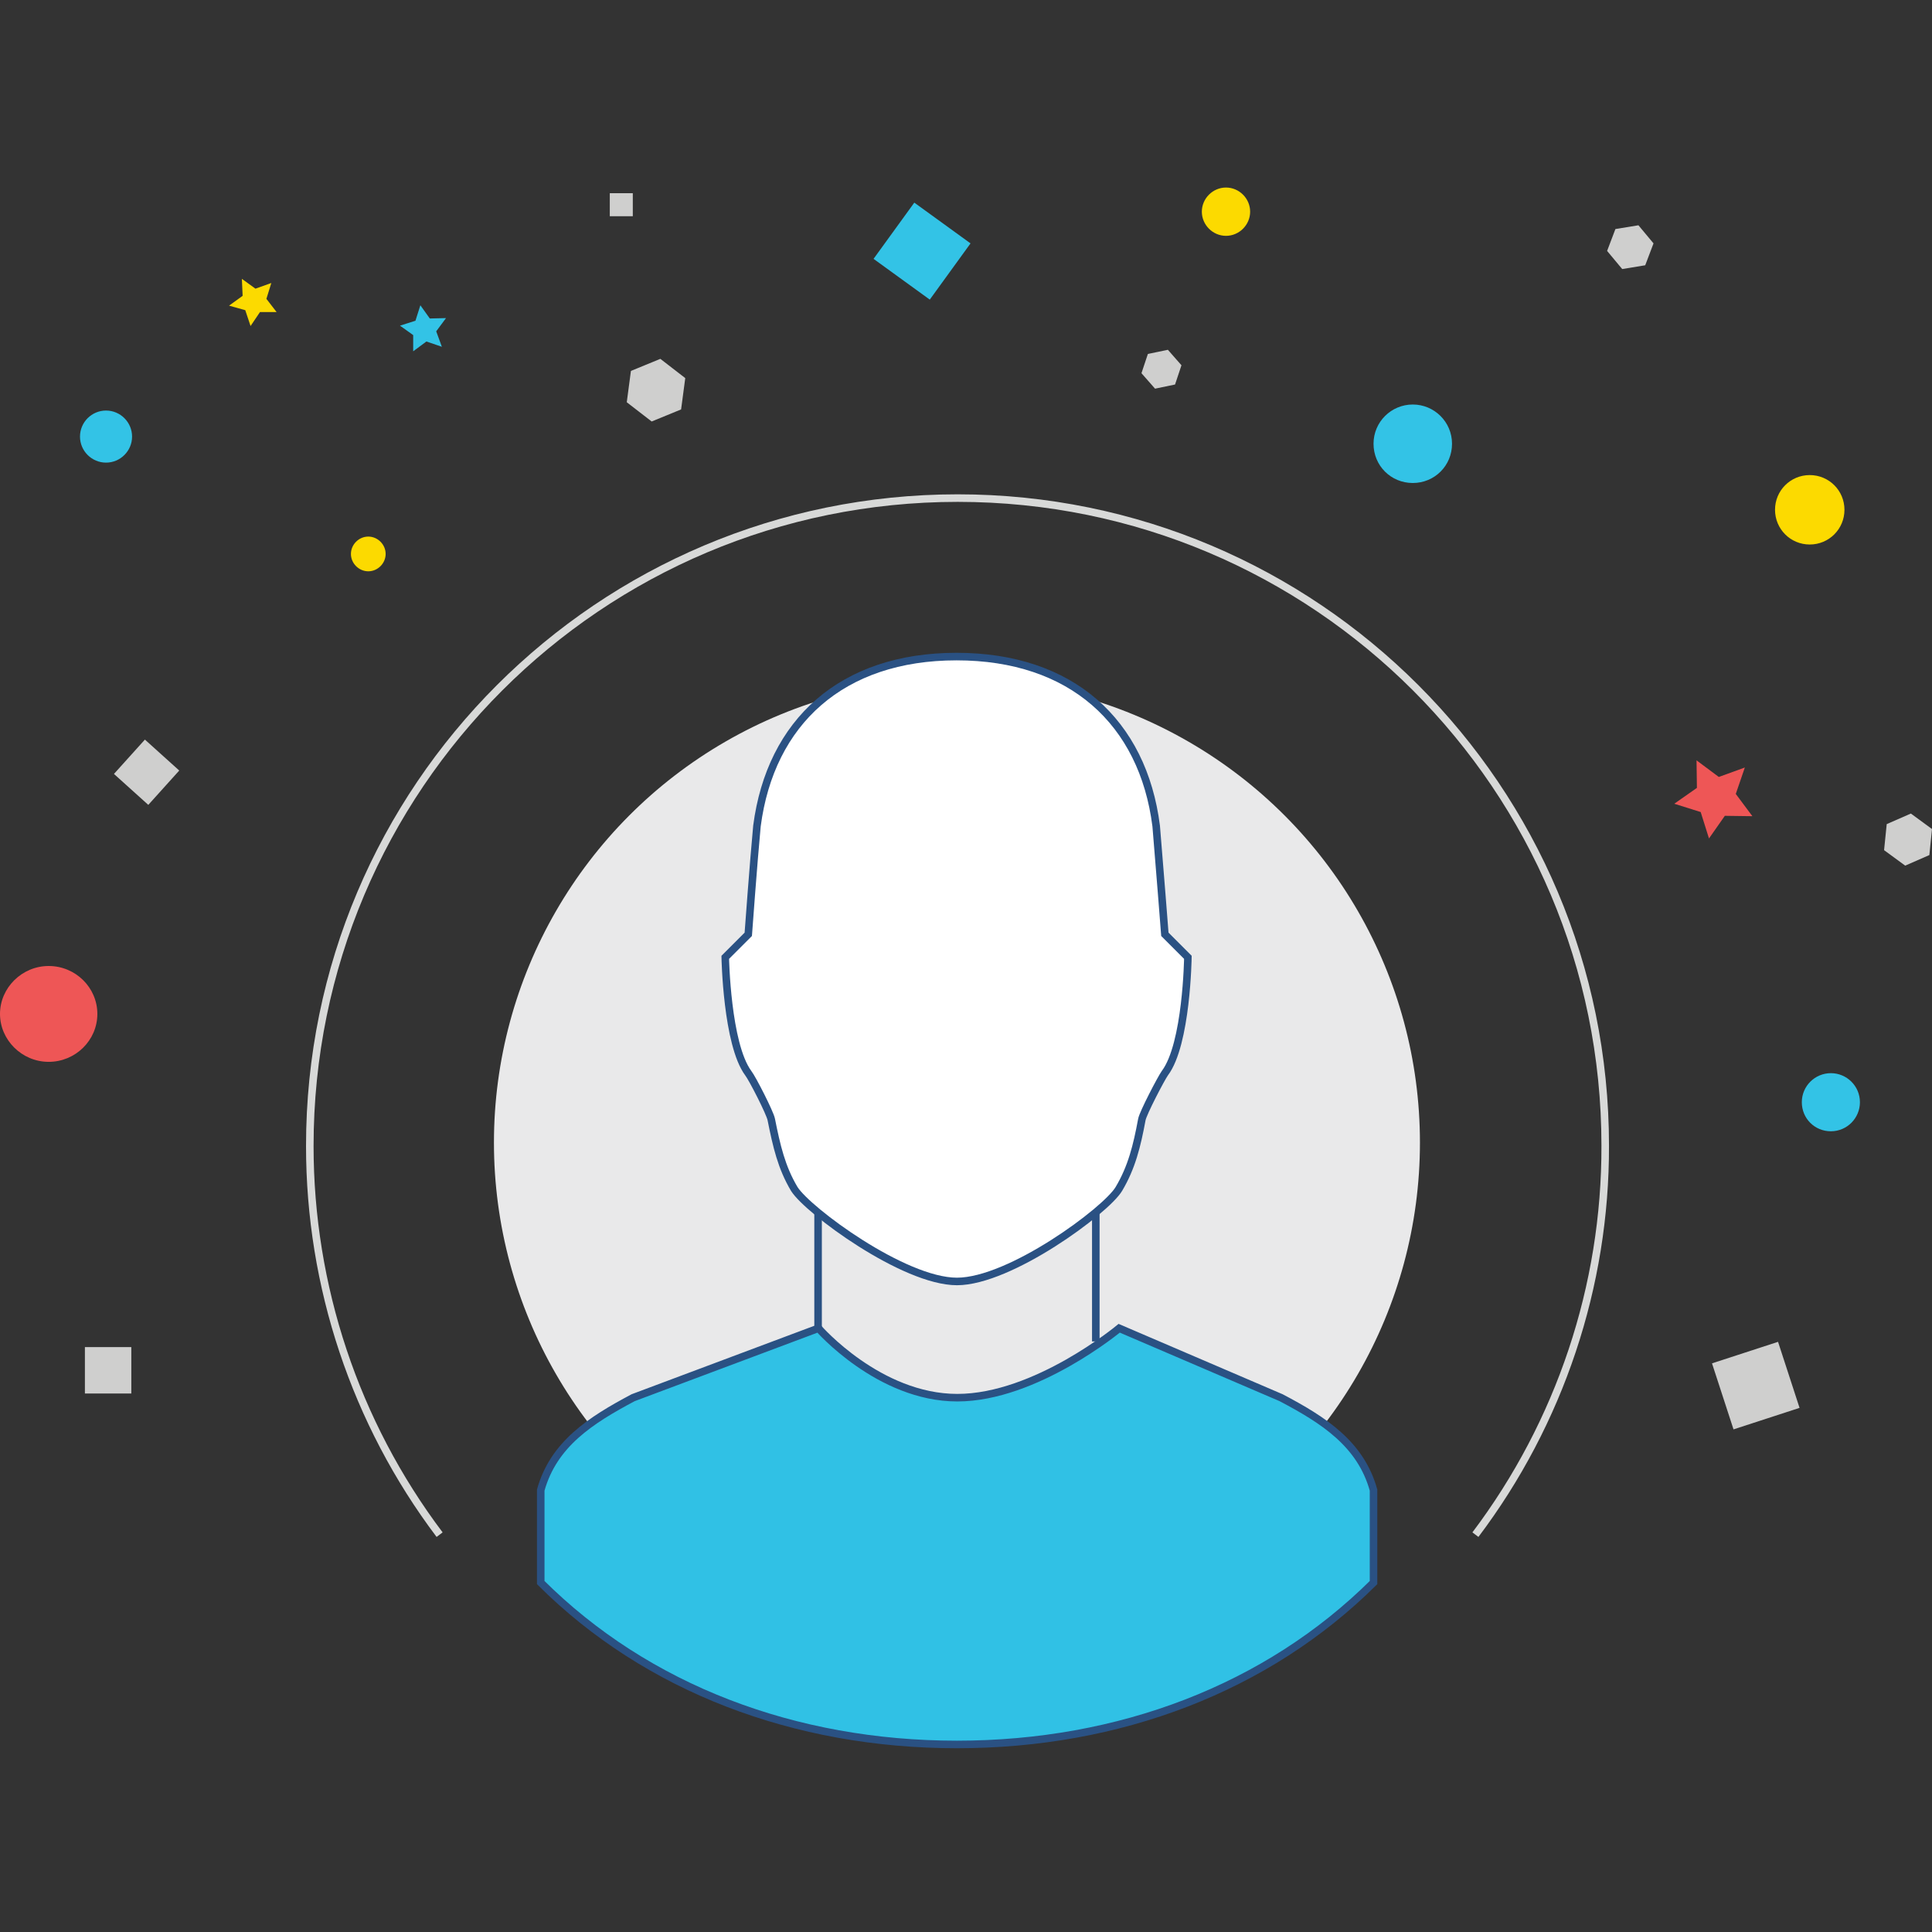 <svg xmlns="http://www.w3.org/2000/svg" xml:space="preserve" viewBox="0 0 512 512">
  <rect x="0" y="0" width="512" height="512" fill="#333333" stroke="none"/>
  <circle cx="253.6" cy="302.8" r="122.7" fill="#e9e9ea"/>
  <path fill="none" stroke="#d8d9d8" stroke-miterlimit="10" stroke-width="2" d="M116.5 406.7c-22.4-29.7-34.4-65.9-34.4-103C82.1 208.8 159 132 253.8 132c94.8 0 171.6 76.8 171.6 171.6.1 37.2-12 73.4-34.4 103.1"/>
  <path fill="#fff" stroke="#2a5183" stroke-miterlimit="10" stroke-width="2" d="M253.6 339.6c14.1 0 39.5-18.8 42.9-24.5s4.8-11.4 6.1-18.4c.3-1.7 5.1-10.9 6.1-12.3 5.8-7.7 6.1-30.7 6.1-30.7l-6.1-6.1s-1.5-19.3-2.3-28.7c-3.5-27.6-22.5-44.9-52.9-44.9s-49.3 17.3-52.9 44.9c-.9 9.5-2.3 28.7-2.3 28.7l-6.1 6.1s.4 23 6.1 30.7c1.1 1.4 5.8 10.6 6.1 12.3 1.4 7 2.7 12.7 6.1 18.4 3.6 5.7 29 24.5 43.1 24.5z"/>
  <path fill="#30c1e5" stroke="#2a5183" stroke-miterlimit="10" stroke-width="2" d="M253.6 462.3c43 0 82.2-14.9 110.4-42.9v-24.5c-3.4-12.3-13.3-18.6-24.5-24.5L296.6 352s-22.1 18.4-42.9 18.4-36.8-18.4-36.8-18.4l-49.1 18.4c-11.3 6-21.1 12.3-24.5 24.5v24.5c28.1 28 67.3 42.9 110.3 42.9z"/>
  <path fill="none" stroke="#2a5183" stroke-miterlimit="10" stroke-width="2" d="M216.8 351.9v-30.7m73.6 34.3v-34.3"/>
  <path fill="#ee5656" d="M12.9 256c7.1 0 12.9 5.7 12.9 12.7s-5.8 12.7-12.9 12.7S0 275.6 0 268.7 5.8 256 12.9 256zm449.5-52.6-2.4 7 4.4 5.9-7.3-.1-4.2 6-2.2-7-7-2.2 6-4.2-.1-7.3 5.9 4.4 6.9-2.5z"/>
  <path fill="#33c3e6" d="m117.1 91.9-4.1-1.4-3.5 2.6v-4.3l-3.5-2.5 4.1-1.3 1.3-4.1 2.5 3.5 4.3-.1-2.6 3.5 1.5 4.1zm-89 16.9c3.8 0 6.9 3.1 6.9 6.9s-3.1 6.9-6.9 6.9-6.9-3.1-6.9-6.9 3.1-6.9 6.9-6.9zm457.1 175.6c4.2 0 7.7 3.4 7.7 7.7 0 4.2-3.4 7.7-7.7 7.7s-7.7-3.4-7.7-7.7c0-4.3 3.5-7.7 7.7-7.7zM374.4 107.2c5.7 0 10.4 4.6 10.4 10.4s-4.6 10.4-10.4 10.4-10.4-4.6-10.4-10.4 4.7-10.4 10.4-10.4zM231.5 68.6l10.8-14.9 14.9 10.8-10.8 14.9-14.9-10.8z"/>
  <path fill="#cfcfce" d="M161.6 51.2h6.1v6.1h-6.1v-6.1zm292.1 310.1 17.5-5.7 5.7 17.5-17.5 5.7-5.7-17.5zM22.5 357h12.3v12.3H22.5V357zm7.7-151.9 8.2-9.1 9.1 8.2-8.2 9.1-9.1-8.2zm408-140.6-2.2 5.8-6.1 1-4-4.8 2.2-5.8 6.1-1 4 4.8zm-257.7 44-7.8 3.2-6.6-5.1 1.1-8.3 7.8-3.2 6.6 5.1-1.1 8.3zm130.9-6.6-5.3 1.1-3.6-4.1 1.7-5.1 5.3-1.1 3.6 4.1-1.7 5.1zm199.9 124.7-6.4 2.8-5.6-4.1.7-6.9 6.4-2.8 5.6 4.1-.7 6.9z"/>
  <path fill="#fcda00" d="M479.6 125.9c5.1 0 9.2 4.1 9.2 9.2s-4.1 9.2-9.2 9.2-9.2-4.1-9.2-9.2 4.1-9.2 9.2-9.2zm-382 16.3c2.5 0 4.6 2.1 4.6 4.6s-2.1 4.6-4.6 4.6-4.6-2.1-4.6-4.6 2.1-4.6 4.6-4.6zm227.3-92.5c3.5 0 6.4 2.9 6.4 6.4 0 3.5-2.9 6.4-6.4 6.4s-6.4-2.9-6.4-6.4c0-3.5 2.9-6.4 6.4-6.4zM64.1 73.9l3.6 2.6 4.2-1.5-1.3 4.2 2.7 3.5h-4.4l-2.5 3.7-1.4-4.2-4.3-1.2 3.6-2.6-.2-4.5z"/>
</svg>